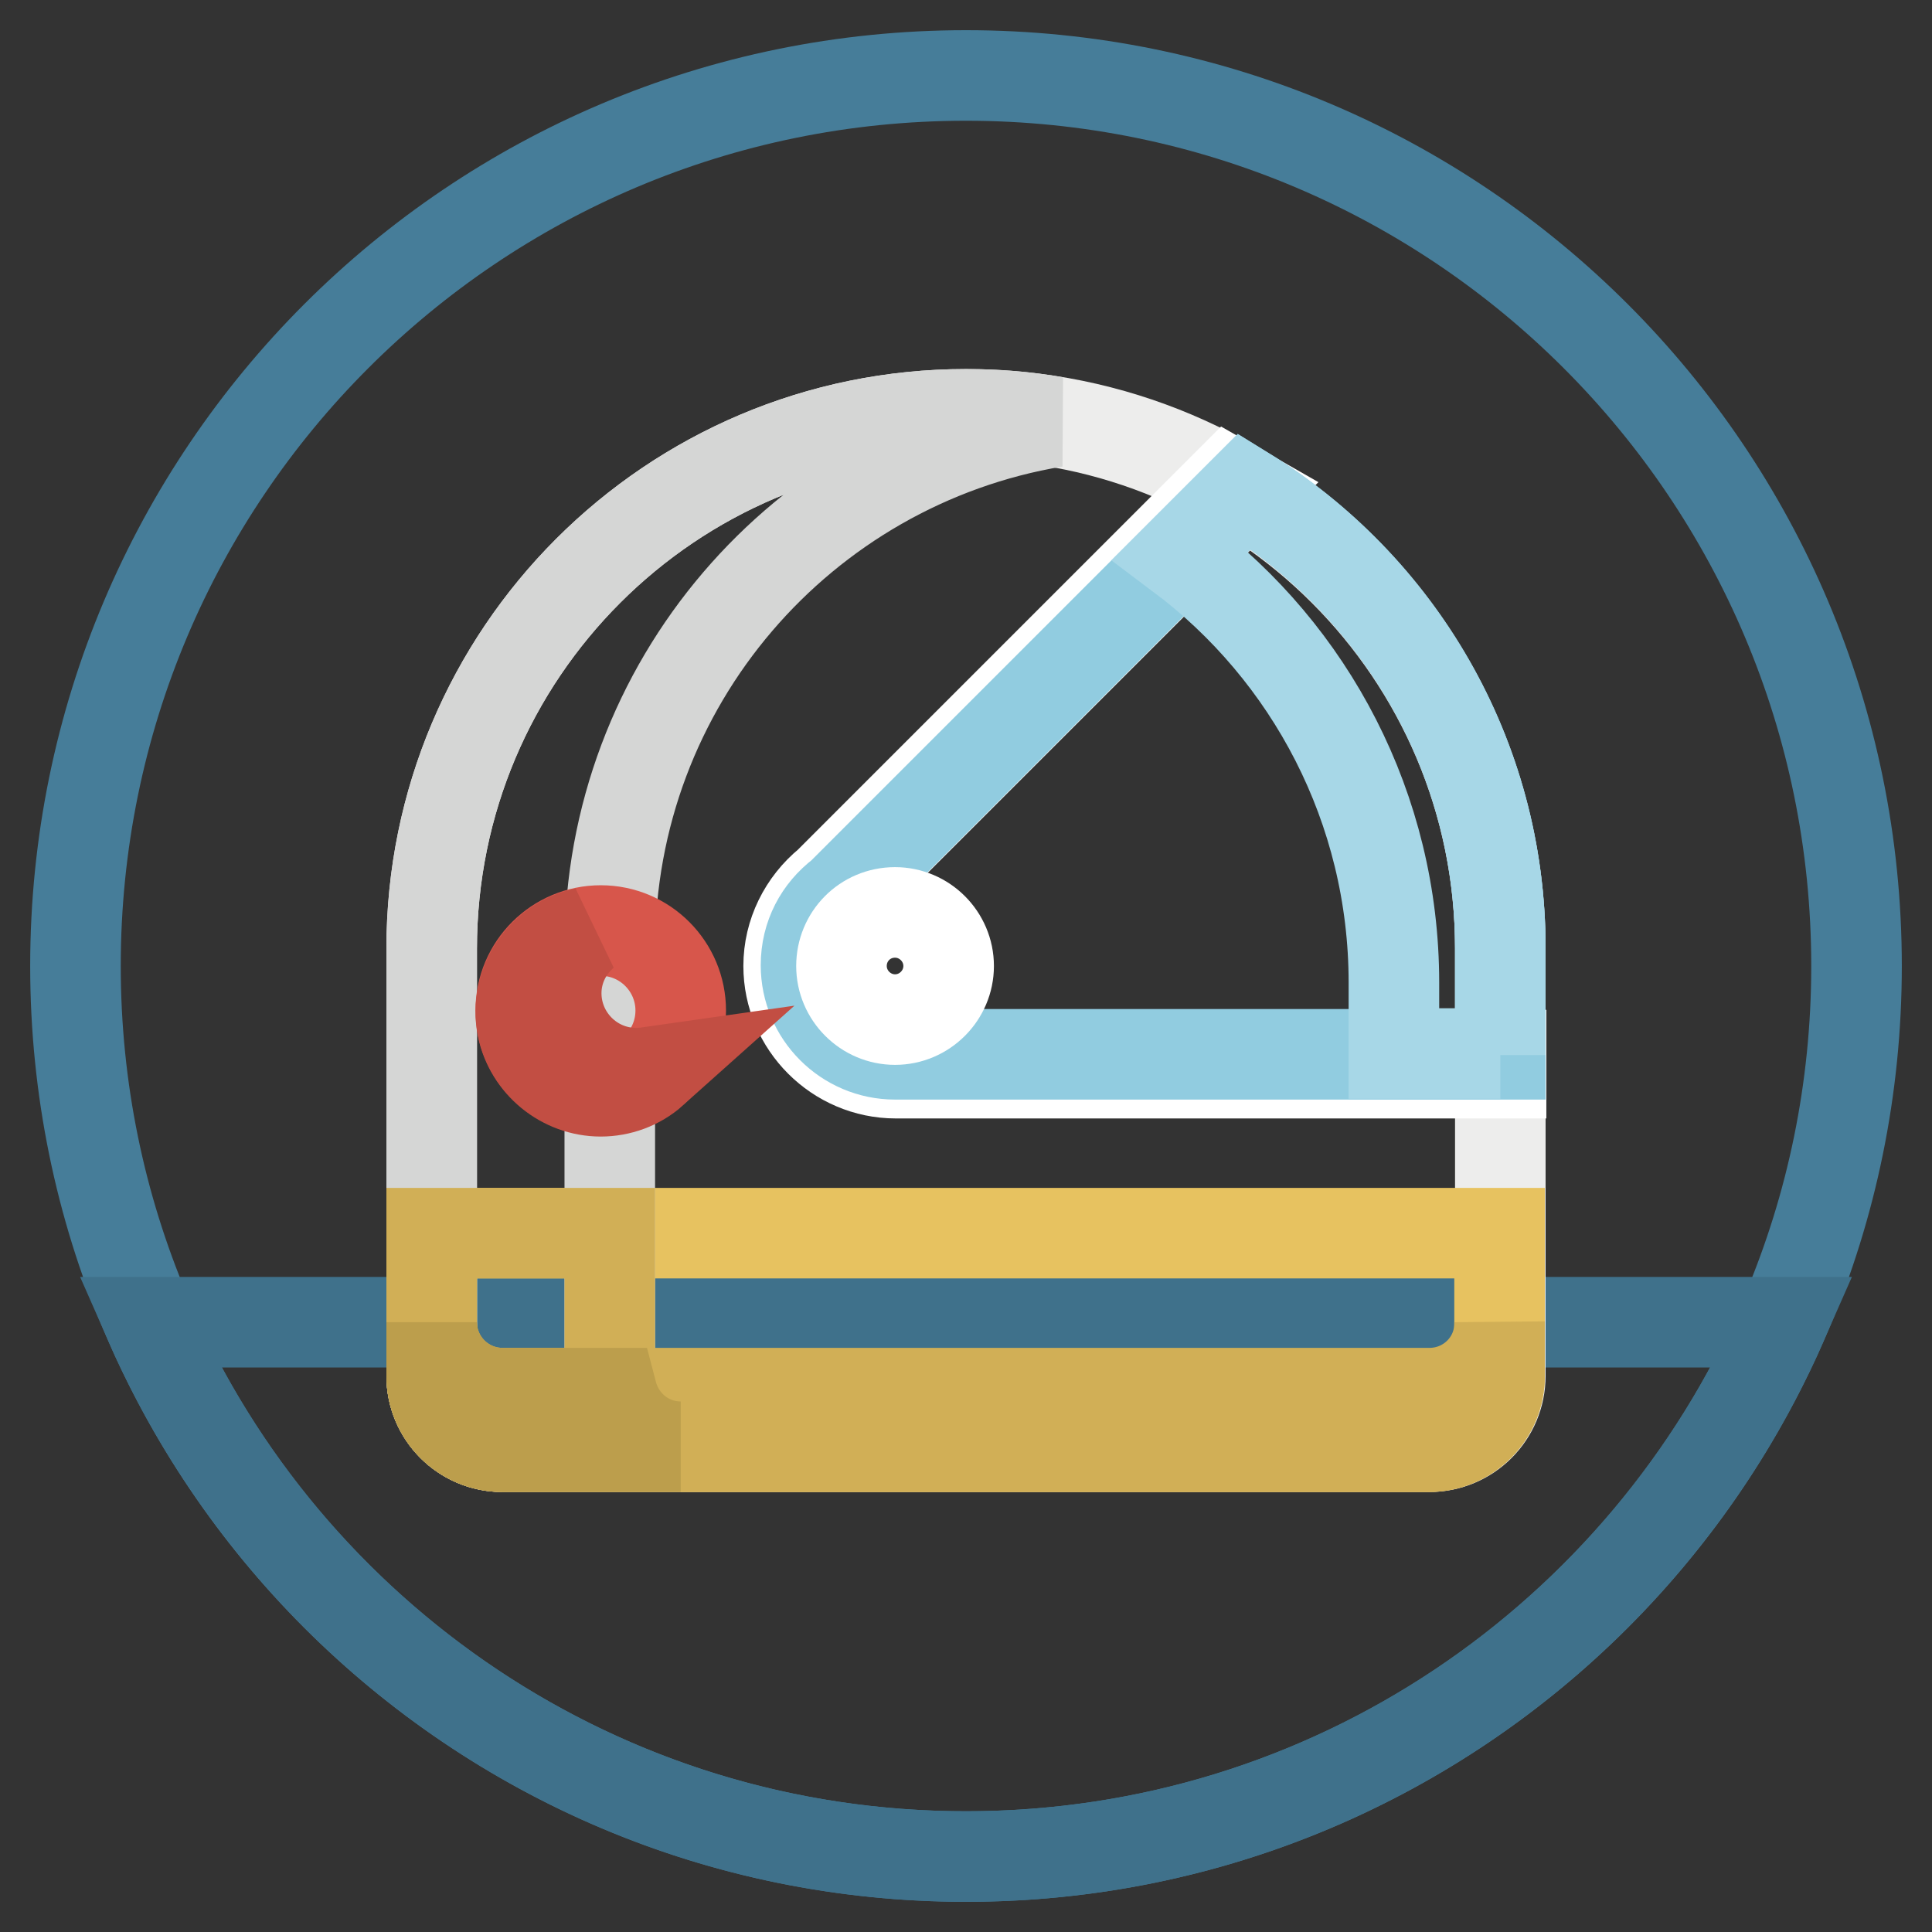 <?xml version="1.0" encoding="utf-8"?>
<!-- Svg Vector Icons : http://www.onlinewebfonts.com/icon -->
<!DOCTYPE svg PUBLIC "-//W3C//DTD SVG 1.1//EN" "http://www.w3.org/Graphics/SVG/1.1/DTD/svg11.dtd">
<svg version="1.1" xmlns="http://www.w3.org/2000/svg" xmlns:xlink="http://www.w3.org/1999/xlink" x="0px" y="0px" viewBox="0 0 256 256" enable-background="new 0 0 256 256" xml:space="preserve">
<rect x="0" y="0" width="256" height="256" fill="#333333" stroke="none"/>
<g> <path stroke-width="12" fill-opacity="0" stroke="#467d99"  d="M128,10c65.2,0,118,52.8,118,118s-52.8,118-118,118S10,193.2,10,128S62.8,10,128,10z"/> <path stroke-width="12" fill-opacity="0" stroke="#3f718b"  d="M236.2,175.2H19.8C38.1,216.9,79.6,246,128,246C176.4,246,217.9,216.9,236.2,175.2z"/> <path stroke-width="12" fill-opacity="0" stroke="#ededec"  d="M189.4,191.7H66.6c-5.2,0-9.4-4.2-9.4-9.4l0,0v-56.6c0-39.1,31.7-70.8,70.8-70.8s70.8,31.7,70.8,70.8v56.6 C198.8,187.5,194.6,191.7,189.4,191.7L189.4,191.7z"/> <path stroke-width="12" fill-opacity="0" stroke="#ffffff"  d="M198.8,139.8h-80.2c-6.5,0-11.8-5.3-11.8-11.8l0,0c0-3.9,1.9-7.2,4.7-9.4l0,0l53.4-53.4 c-0.7-0.4-1.4-0.8-2.1-1.2l-52.9,52.9l-0.1,0.1c-3.3,2.7-5.3,6.7-5.3,11c0,7.8,6.4,14.2,14.2,14.2h80.2V139.8z"/> <path stroke-width="12" fill-opacity="0" stroke="#91cce0"  d="M198.8,125.6c0-25.6-13.6-48-33.9-60.5l-53.4,53.4l0,0c-2.9,2.2-4.7,5.5-4.7,9.4c0,6.5,5.3,11.8,11.8,11.8 l0,0h80.2V125.6z"/> <path stroke-width="12" fill-opacity="0" stroke="#ffffff"  d="M118.6,120.9c3.9,0,7.1,3.2,7.1,7.1c0,3.9-3.2,7.1-7.1,7.1c0,0,0,0,0,0c-3.9,0-7.1-3.2-7.1-7.1 C111.5,124.1,114.6,120.9,118.6,120.9z"/> <path stroke-width="12" fill-opacity="0" stroke="#a7d7e7"  d="M198.8,139.8v-14.2c0-25.6-13.6-48-33.9-60.5l-8.5,8.5c17.2,12.9,28.3,33.5,28.3,56.6v9.4H198.8z"/> <path stroke-width="12" fill-opacity="0" stroke="#e7c260"  d="M57.2,175.2v7.1c0,5.2,4.2,9.4,9.4,9.4l0,0h122.7c5.2,0,9.4-4.2,9.4-9.4l0,0v-18.9H57.2V175.2z"/> <path stroke-width="12" fill-opacity="0" stroke="#d5d6d5"  d="M80.8,182.3v-56.6c0-35.1,25.5-64.2,59-69.8c-3.9-0.7-7.8-1-11.8-1c-39.1,0-70.8,31.7-70.8,70.8v56.6 c0,5.2,4.2,9.4,9.4,9.4l0,0h23.6C85,191.7,80.8,187.5,80.8,182.3L80.8,182.3z"/> <path stroke-width="12" fill-opacity="0" stroke="#d1af56"  d="M80.8,182.3v-18.9H57.2v18.9c0,5.2,4.2,9.4,9.4,9.4l0,0h23.6C85,191.7,80.8,187.5,80.8,182.3L80.8,182.3z  M189.4,184.6H66.6c-5.2,0-9.4-4.2-9.4-9.4l0,0v7.1c0,5.2,4.2,9.4,9.4,9.4l0,0h122.7c5.2,0,9.4-4.2,9.4-9.4l0,0v-7.1 C198.8,180.4,194.6,184.6,189.4,184.6L189.4,184.6z"/> <path stroke-width="12" fill-opacity="0" stroke="#bc9e4c"  d="M81.1,184.6H66.6c-5.2,0-9.4-4.2-9.4-9.4l0,0v7.1c0,5.2,4.2,9.4,9.4,9.4l0,0h23.6 C85.9,191.7,82.2,188.8,81.1,184.6z"/> <path stroke-width="12" fill-opacity="0" stroke="#d7564b"  d="M79.6,123.3c5.9,0,10.6,4.8,10.6,10.6c0,5.9-4.8,10.6-10.6,10.6S69,139.8,69,133.9 C69,128,73.8,123.3,79.6,123.3z"/> <path stroke-width="12" fill-opacity="0" stroke="#c24e43"  d="M84.3,142.2c-5.9,0-10.6-4.8-10.6-10.6l0,0c0-3.2,1.5-6.1,3.8-8c-5.7,1.2-9.4,6.8-8.3,12.5 c1,4.9,5.4,8.5,10.4,8.5c2.5,0,5-0.9,6.9-2.6C85.8,142.1,85.1,142.2,84.3,142.2z"/></g>
</svg>